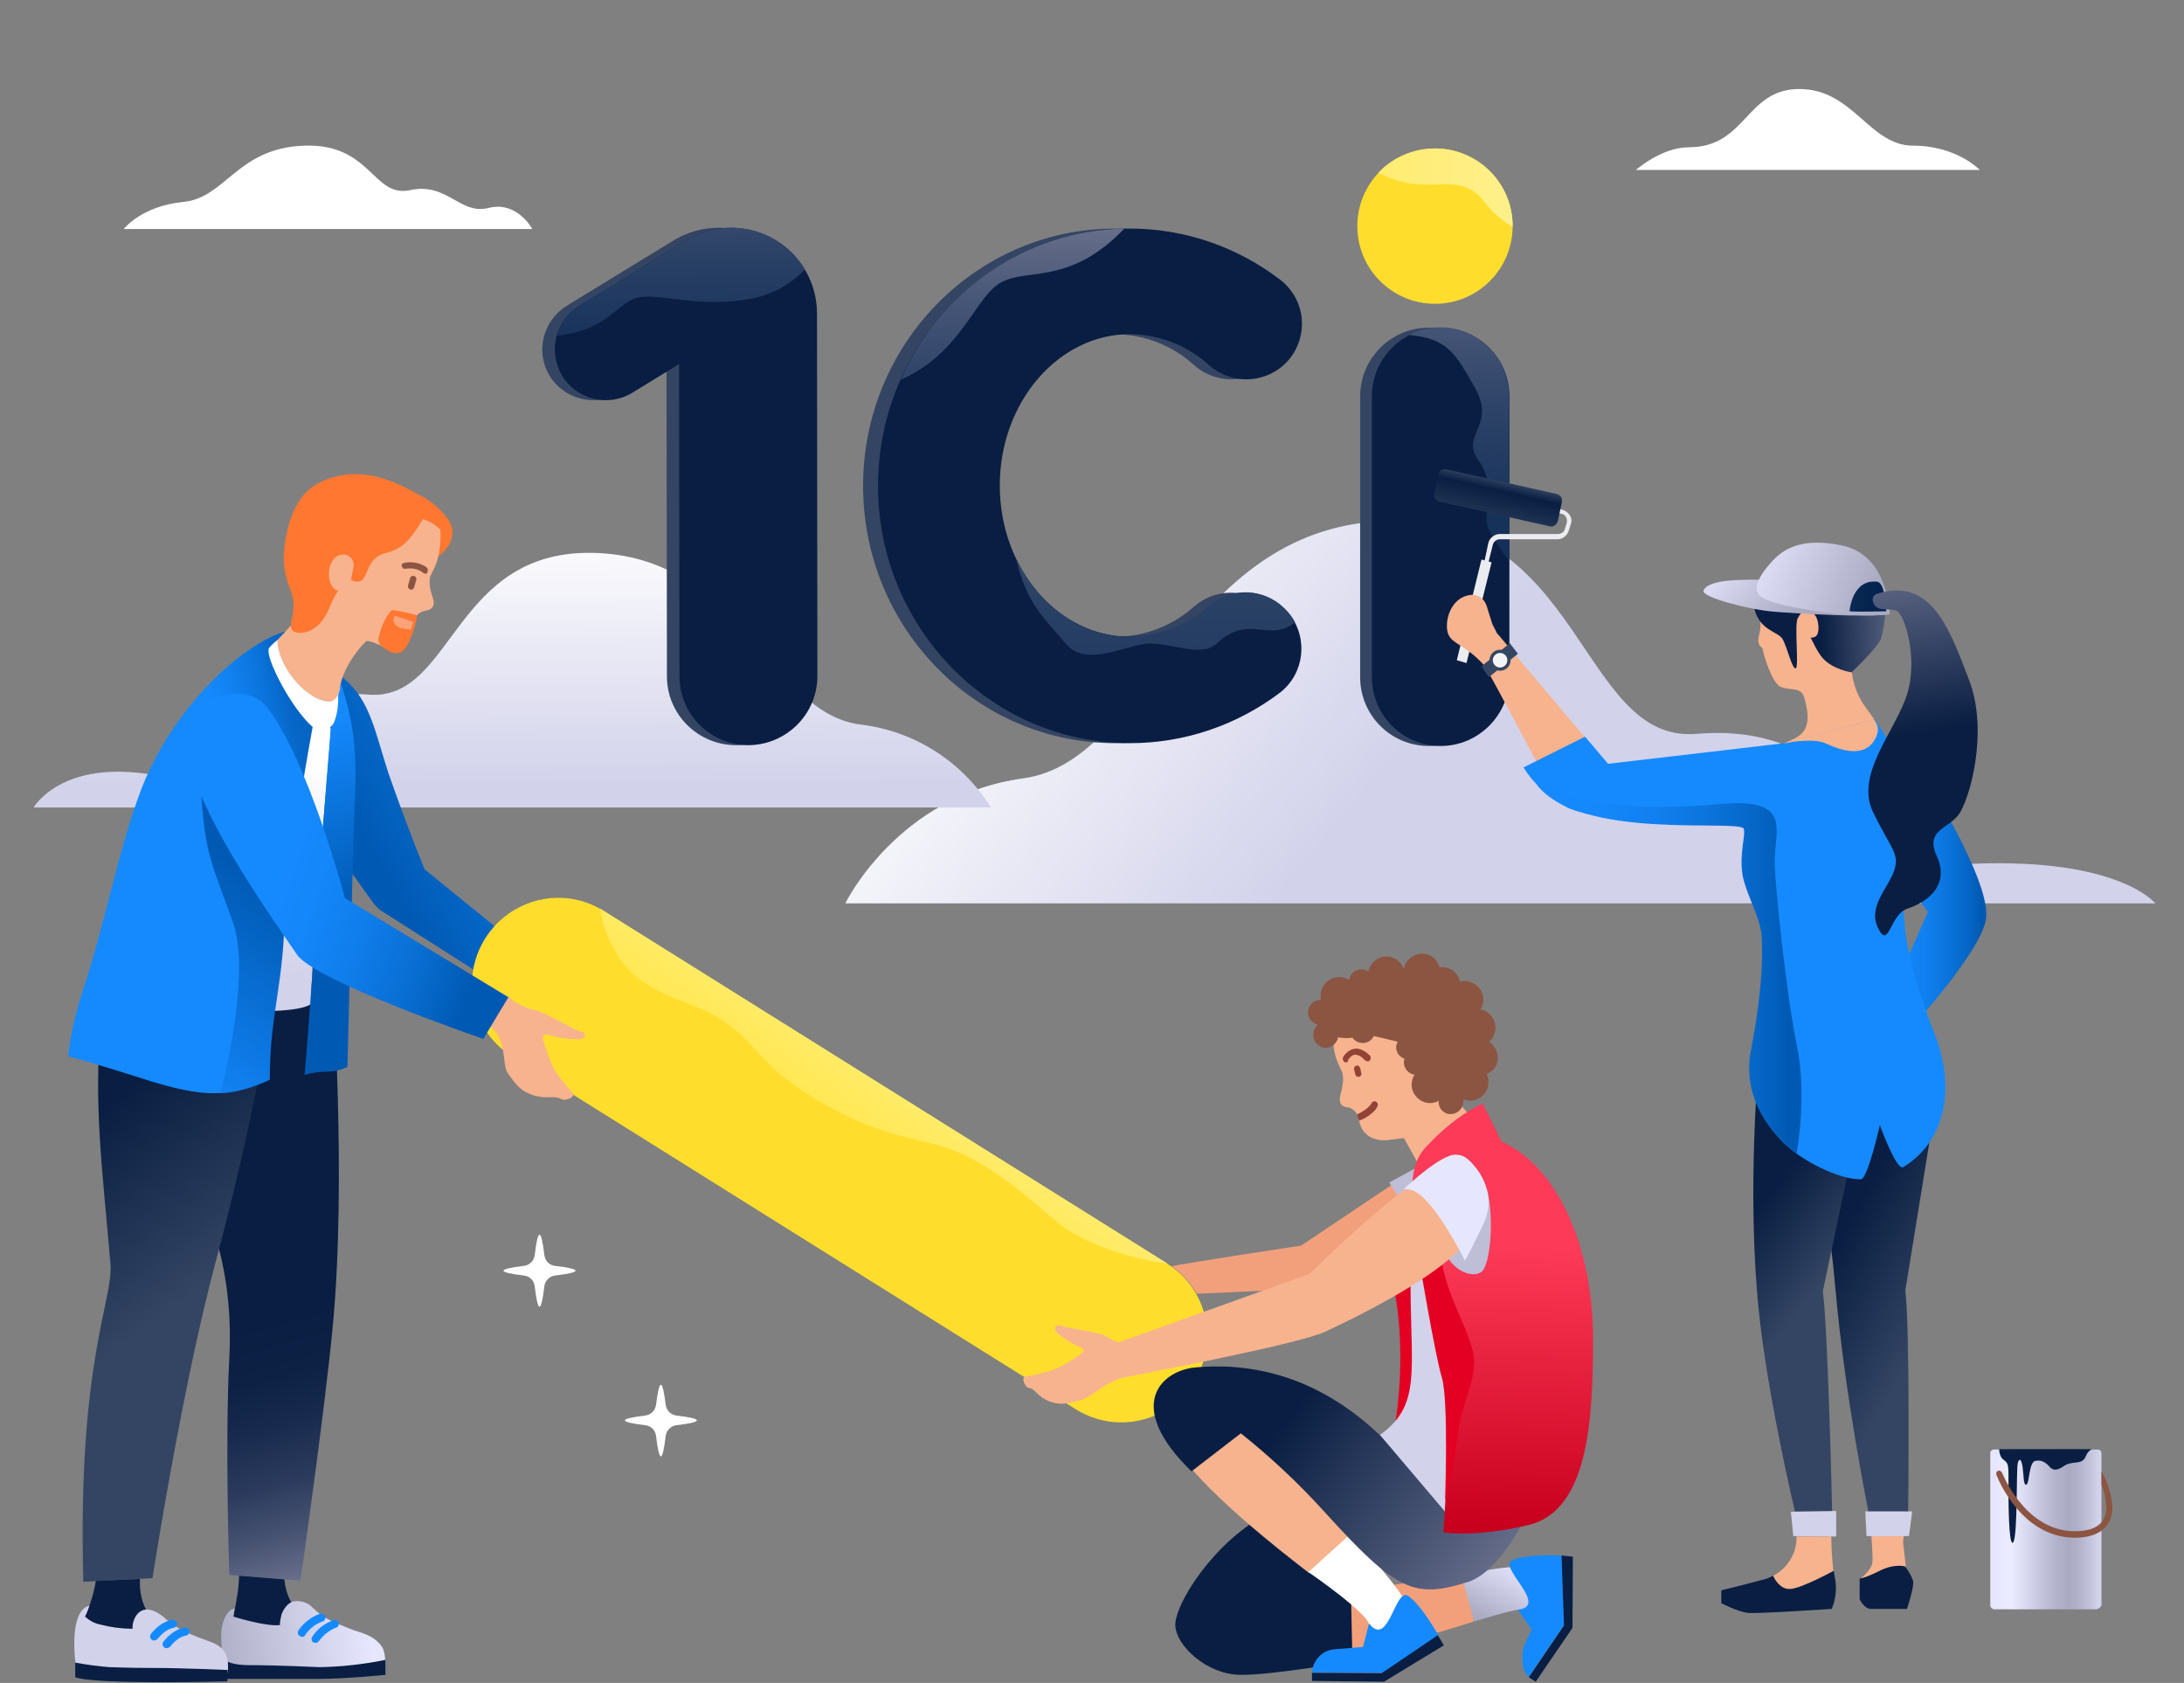 <svg version="1.1" id="Layer_1" xmlns="http://www.w3.org/2000/svg" x="0" y="0" viewBox="0 0 540 416" xml:space="preserve"><rect x="0" y="0" width="540" height="416" fill="#808080" stroke="none"/><style>.st3{fill:#344563}.st4{fill:#091e42}.st6{fill:#ffdd2d}.st11{fill:#fff}.st12{fill:#f7b38e}.st16{fill:#d2d2eb}.st17{fill:#158aff}.st20{fill:#ebecf0}.st28{fill:#8b5542}.st33{fill:#ff7730}.st41{fill:#e40022}.st44{fill:#bebed7}</style><path fill="none" d="M0 0h540v416H0z" id="Режим_изоляции"/><g id="Слой_1"><linearGradient id="SVGID_1_" gradientUnits="userSpaceOnUse" x1="252.517" y1="551.433" x2="389.937" y2="664.643" gradientTransform="translate(0 -425.78)"><stop offset="0" stop-color="#fff"/><stop offset=".62" stop-color="#d2d2eb"/></linearGradient><path d="M209 223.3h323.9s-8.8-11.2-44.9-9.8c-25.1 4.9-26.2-35.7-68.6-32.1-29 2.4-28.1-54.9-77.5-52.6-49.3 2.3-57.9 59.4-88.9 63.6s-44 30.9-44 30.9z" fill="url(#SVGID_1_)"/><linearGradient id="SVGID_2_" gradientUnits="userSpaceOnUse" x1="1724.777" y1="555.603" x2="1724.557" y2="658.743" gradientTransform="matrix(-.7 0 0 1 1333.87 -425.78)"><stop offset="0" stop-color="#fff"/><stop offset=".62" stop-color="#d2d2eb"/></linearGradient><path d="M245 199.6H8.3s6.9-12.1 29.9-8c18.4 3.3 22-22.3 53-19.9 21.2 1.6 20.6-36.6 56.6-35s42.4 39.6 65 42.4c13.3 1.6 25.1 9.1 32.2 20.5z" fill="url(#SVGID_2_)"/><path class="st3" d="M275.7 157.4c-17.8 0-32.2-16.8-32.2-37.4s14.5-37.4 32.2-37.4c7.3.1 14.3 2.8 19.7 7.8 5 4.3 12.3 4.5 17.5.5 6-4.7 7.1-13.3 2.4-19.3-.7-.9-1.5-1.7-2.4-2.4-10.7-8.2-23.7-12.7-37.2-12.7-34.3 0-62.3 28.5-62.3 63.6s27.9 63.6 62.3 63.6c13.4 0 26.4-4.4 37.1-12.5 6-4.7 7-13.3 2.4-19.3-.8-1-1.7-1.8-2.6-2.6-5.1-3.9-12.3-3.7-17.2.5-5.5 4.9-12.4 7.6-19.7 7.6zM135.9 92.9c3.6 5.9 11.4 7.8 17.3 4.2l11.6-7.1.1 77.2c0 9.4 7.7 17 17.1 17 9.4 0 17.1-7.7 17.1-17.1l-.2-89.6c0-11.7-9.5-21.2-21.3-21.2-3.9 0-7.7 1.1-11 3.1l-26.5 16.2c-5.9 3.7-7.8 11.4-4.2 17.3zm217.4 91.5c-9.4 0-17-7.6-17-17V98c0-9.4 7.6-17 17-17s17 7.6 17 17v69.4c0 9.3-7.6 17-17 17z"/><path class="st4" d="M356.2 184.4c-9.4 0-17-7.6-17-17V98c0-9.4 7.6-17 17-17s17 7.6 17 17v69.4c0 9.3-7.6 17-17 17z"/><linearGradient id="SVGID_3_" gradientUnits="userSpaceOnUse" x1="364.15" y1="461.79" x2="354.78" y2="675.15" gradientTransform="translate(0 -425.78)"><stop offset="0" stop-color="#9b95a9"/><stop offset=".04" stop-color="#88879e"/><stop offset=".12" stop-color="#646c88"/><stop offset=".21" stop-color="#455576"/><stop offset=".31" stop-color="#2c4267"/><stop offset=".42" stop-color="#18335b"/><stop offset=".55" stop-color="#0a2953"/><stop offset=".71" stop-color="#02234e"/><stop offset="1" stop-color="#00214d"/></linearGradient><path d="M356.2 80.9c-2.7 0-5.4.6-7.8 1.9 9.4.9 11.3 4.3 16.2 12.9 5.5 9.5-3.6 11.8.9 18s1.4 12.7 2.2 15.9c.8 3.2 5.4 9 5.4 9V98c0-9.4-7.5-17-16.9-17.1.1 0 .1 0 0 0z" fill="url(#SVGID_3_)"/><path class="st4" d="M139 92.9c3.6 5.9 11.4 7.8 17.3 4.2l11.6-7.1.1 77.2c0 9.4 7.7 17 17.1 17 9.4-.1 17-7.7 17-17.1l-.1-89.6c0-11.7-9.5-21.2-21.3-21.2-3.9 0-7.7 1.1-11 3.1l-26.5 16.2c-5.9 3.6-7.8 11.3-4.2 17.3z"/><path class="st6" d="M354.8 75.1c-10.6 0-19.2-8.6-19.2-19.2s8.6-19.2 19.2-19.2S374 45.2 374 55.8v.1c0 10.6-8.6 19.2-19.2 19.2z"/><linearGradient id="SVGID_4_" gradientUnits="userSpaceOnUse" x1="193.13" y1="472.115" x2="525.14" y2="472.115" gradientTransform="translate(0 -425.78)"><stop offset="0" stop-color="#fd0"/><stop offset="1" stop-color="#fff"/></linearGradient><path d="M354.8 36.7c-5.3 0-10.4 2.2-14 6 13 6.7 19.5-1.4 26.2 7.2 1.9 2.5 4.3 4.6 7 6.2v-.2c0-10.6-8.6-19.2-19.2-19.2z" fill="url(#SVGID_4_)"/><path class="st4" d="M279.4 157.4c-17.8 0-32.2-16.8-32.2-37.4s14.5-37.4 32.2-37.4c7.3.1 14.3 2.8 19.7 7.8 5 4.3 12.3 4.5 17.5.5 6-4.7 7.1-13.3 2.4-19.3-.7-.9-1.5-1.7-2.4-2.4-10.7-8.2-23.7-12.7-37.2-12.7-34.4 0-62.3 28.5-62.3 63.6s27.9 63.6 62.3 63.6c13.4 0 26.4-4.4 37.1-12.5 6-4.7 7-13.3 2.4-19.3-.8-1-1.7-1.8-2.6-2.6-5.1-3.9-12.3-3.7-17.2.5-5.5 4.9-12.5 7.6-19.7 7.6z"/><linearGradient id="SVGID_5_" gradientUnits="userSpaceOnUse" x1="167.553" y1="428.59" x2="169.683" y2="619.81" gradientTransform="translate(0 -425.78)"><stop offset="0" stop-color="#9b95a9"/><stop offset=".04" stop-color="#88879e"/><stop offset=".12" stop-color="#646c88"/><stop offset=".21" stop-color="#455576"/><stop offset=".31" stop-color="#2c4267"/><stop offset=".42" stop-color="#18335b"/><stop offset=".55" stop-color="#0a2953"/><stop offset=".71" stop-color="#02234e"/><stop offset="1" stop-color="#00214d"/></linearGradient><path d="M169.7 59.4l-26.5 16.2c-2.7 1.7-4.7 4.3-5.6 7.4 11.9-1.3 14.2-6.9 18.8-9 5.2-2.3 14.8 2.3 28.3 0 5.5-.8 10.5-3.4 14.3-7.4-6-10.1-19.2-13.3-29.3-7.2z" fill="url(#SVGID_5_)"/><linearGradient id="SVGID_6_" gradientUnits="userSpaceOnUse" x1="252.277" y1="456.88" x2="242.907" y2="670.24" gradientTransform="translate(0 -425.78)"><stop offset="0" stop-color="#9b95a9"/><stop offset=".04" stop-color="#88879e"/><stop offset=".12" stop-color="#646c88"/><stop offset=".21" stop-color="#455576"/><stop offset=".31" stop-color="#2c4267"/><stop offset=".42" stop-color="#18335b"/><stop offset=".55" stop-color="#0a2953"/><stop offset=".71" stop-color="#02234e"/><stop offset="1" stop-color="#00214d"/></linearGradient><path d="M247.7 69.7c6.6-3.4 17 .7 30.3-13.2-24.7.5-45.8 15.7-55.3 37.4 15.4-6.9 18.4-20.8 25-24.2z" fill="url(#SVGID_6_)"/><linearGradient id="SVGID_7_" gradientUnits="userSpaceOnUse" x1="286.852" y1="428.41" x2="283.022" y2="885.17" gradientTransform="translate(0 -425.78)"><stop offset="0" stop-color="#9b95a9"/><stop offset=".04" stop-color="#88879e"/><stop offset=".12" stop-color="#646c88"/><stop offset=".21" stop-color="#455576"/><stop offset=".31" stop-color="#2c4267"/><stop offset=".42" stop-color="#18335b"/><stop offset=".55" stop-color="#0a2953"/><stop offset=".71" stop-color="#02234e"/><stop offset="1" stop-color="#00214d"/></linearGradient><path d="M316.2 149.2c-5.1-3.9-12.3-3.7-17.2.5-5.3 4.9-12.3 7.6-19.6 7.7-12.1 0-22.7-7.8-28.2-19.4 2.8 11.9 7.4 15.1 12.3 21.1s14.7.4 20.2 0 13.3 3.6 17.1 0c8.1-7.6 12.9 0 19.4-5.3-1-1.8-2.4-3.4-4-4.6z" fill="url(#SVGID_7_)"/><path class="st11" d="M30.6 56.6h101s-3.7-7-10.8-5.2-10.2-6.4-19.4-4.4-9.6-11.6-26.2-11-19.4 12.9-29.8 13.9-14.8 6.7-14.8 6.7zM444.9 22c13.3 0 17.3 14 28.1 14s16.5 6 16.5 6h-85s6.3-5.6 13.1-5.6c14.2 0 14-14.4 27.3-14.4z"/><path class="st12" d="M471.8 373.6c-.8 5.2-1.4 6.8-1.2 8.2s.6 5.4.6 5.4l-10 3.5-1.1-.6c1.1-.8 2.1-1.9 2.7-3.2.4-.8.1-4.1-.1-7.3s-.5-6.1-.5-6.1l9.6.1z"/><linearGradient id="SVGID_8_" gradientUnits="userSpaceOnUse" x1="452.619" y1="105.388" x2="500.349" y2="79.148" gradientTransform="matrix(1 0 0 -1 0 415.89)"><stop offset="0" stop-color="#091e42"/><stop offset=".54" stop-color="#344563"/></linearGradient><path d="M445.8 269.1c3.9 16.5 6.6 33.3 8.1 50.3 2.3 25.9 8.1 54.4 8.1 54.4h9.8s.5-45.2-.7-54.8l8.4-51.8-33.7 1.9z" fill="url(#SVGID_8_)"/><linearGradient id="SVGID_9_" gradientUnits="userSpaceOnUse" x1="463.63" y1="195.12" x2="491.238" y2="195.12" gradientTransform="matrix(1 0 0 -1 0 415.89)"><stop offset="0" stop-color="#158aff"/><stop offset=".23" stop-color="#1488fb"/><stop offset=".44" stop-color="#1180f0"/><stop offset=".65" stop-color="#0b74dc"/><stop offset=".86" stop-color="#0463c2"/><stop offset=".95" stop-color="#005ab4"/></linearGradient><path d="M463.6 207.6c7.5 10.7 13.1 17.8 13.1 17.8l-7.4 16.6 6.8 8s14.5-16.4 15-23.3c.8-9.6-15.4-35-15.4-35l-11.4 2.4-.7 13.5z" fill="url(#SVGID_9_)"/><linearGradient id="SVGID_10_" gradientUnits="userSpaceOnUse" x1="431.099" y1="112.666" x2="465.639" y2="85.246" gradientTransform="matrix(1 0 0 -1 0 415.89)"><stop offset="0" stop-color="#091e42"/><stop offset=".54" stop-color="#344563"/></linearGradient><path d="M434.6 265.6s-2.3 27.1-.2 53.2c1.6 22.2 9.4 54.8 9.4 54.8h9.2s-1-44.7-2.3-54.4l11-52.1-27.1-1.5z" fill="url(#SVGID_10_)"/><path class="st12" d="M442.5 392.8c2.8-.1 10.8-4.5 10.8-4.5-.3-2.8-.5-5.7-.5-8.5h-8.6c.1 4.1-2.2 7.9-5.9 9.8 0-.1 1.3 3.3 4.2 3.2z"/><path class="st4" d="M425.6 393.1v3.2s4.2 2.2 6.8 2.4 20.5-1 20.5-1c1-2.4 1.3-5.1.8-7.6-.1-.6-.2-1.1-.3-1.8 0 0-8 4.4-10.8 4.5s-4.2-3.3-4.2-3.3c-.9.5-1.9.9-3 1.1-4 1.1-9.8 2.5-9.8 2.5z"/><path class="st16" d="M442.8 373.7l.6 6 10.6.1v-6.3z"/><path class="st12" d="M364.9 160.6c14.8 26.2 18.2 36.1 22.3 37s40.6 2.1 40.6 2.1l5.2-13.3-35.5 2.5-27.2-32.2-5.4 3.9z"/><path class="st17" d="M478 254.6c-13.6-33.8-3.8-41-5.9-58.5-.9-7.5-8.6-18.3-8.6-18.3l-22.3 5.9-43.6 5.1-5.7-6.7-15.2 7.6c2.6 4.2 6.4 7.6 10.8 9.9 8.3 4 36.8 3.9 43.3 3.5 5.2 17.9 5.8 21.3 5.7 29-.1 6.4-4.6 41.4 4.4 50.3 4.4 4.4 13.7 9.2 19.2 9.1 1.7 0 4.7-13.4 4.7-13.4s4.1 11.4 5.8 10.4c8.7-5.3 14.1-17.2 7.4-33.9z"/><linearGradient id="SVGID_11_" gradientUnits="userSpaceOnUse" x1="380.05" y1="176.315" x2="445.487" y2="176.315" gradientTransform="matrix(1 0 0 -1 0 415.89)"><stop offset="0" stop-color="#158aff"/><stop offset=".23" stop-color="#1488fb"/><stop offset=".44" stop-color="#1180f0"/><stop offset=".65" stop-color="#0b74dc"/><stop offset=".86" stop-color="#0463c2"/><stop offset=".95" stop-color="#005ab4"/></linearGradient><path d="M380 194s14.1 7.7 44.5 4.8c19.1-1.9 14.2 6.3 14.3 14.4 0 5.1 2.9 33 5.5 45.3 2.6 12.6-.1 26.7-.1 26.7s-14.6-9.8-11.2-26c1.2-6.2 3.1-17.6 2.6-27.4-.2-4.8-3.6-10.1-4.7-15.2-1-5.5.9-10.6.2-11.8-1.4-2.3-40.4 3-51.1-10.8z" fill="url(#SVGID_11_)"/><path class="st4" d="M471 387.2s-2.5-.8-6.3 1.1-4.9 1.9-4.9 1.9v5.1s1.1 2.4 2.8 2.4h8.9s1.9-5.6 1.5-7c-.5-1.3-1.1-2.4-2-3.5z"/><path class="st16" d="M461.2 373.6l.3 6.1H472l.8-6.1z"/><path class="st12" d="M441.1 183.8l2.4-.5 19.9-5.5s-1.7-2.4-2-2.8c-1.9-2.5-3.1-5.5-3.5-8.6-.3-3.2 8.9-8.3 7.1-16.8s-8.6-14.3-17.8-12.4-13.4 8.4-12.3 13.6-.5 6.5-.1 8 .9.8 1.1 2 2.2 8 4.4 9 4.9-.2 5.8 2.6c2.8 9.4-2.1 9.8-5 11.4z"/><path class="st12" d="M451.5 183.8c9.4 4.4 11.8 0 12.6-2.2.5-1.3.1-2.7-.8-3.8l-20.5 5.6c0 .1 5.9-1 8.7.4z"/><linearGradient id="SVGID_12_" gradientUnits="userSpaceOnUse" x1="426.65" y1="577.514" x2="504.69" y2="573.974" gradientTransform="translate(0 -425.78)"><stop offset=".3" stop-color="#091e42"/><stop offset=".7" stop-color="#9696af"/></linearGradient><path d="M433.5 147.7c0 8 6 8.2 7.2 10.2s2.4 7.6 3.3 7.3-.5-11.6.6-12.4 3.5 6.9 6 9.8 7.2 3.6 7.2 3.6 6.6-6.2 7.3-8.4 2.3-10.2-.6-14.8-5.9-10.7-18-7.6c-6.7 1.7-13 10.3-13 12.3z" fill="url(#SVGID_12_)"/><path class="st12" d="M444.4 153.1c1.3-3.2 3.5-2.1 4.4-1s1.3 4.6 0 5.3c-.6.3-1.2.3-1.8 0l-2.6-4.3z"/><path class="st20" d="M366.3 138.3l-6.1 24.9 2.4.7 6.2-24.9z"/><path class="st12" d="M367 164.5c-5.1-5.7-8.8-5.2-9.2-8.9s1.7-7.9 5.5-8.5 4.5 3.4 4.5 3.4l1.2 3.8 2.6 5.1-4.6 5.1z"/><path class="st3" d="M373.3 159l-7 5.7 1.8 2.7 7.2-5.8z"/><circle class="st3" cx="370.9" cy="163.2" r="2.6"/><circle cx="370.9" cy="163.2" r="1.8" fill="#f3f4f6"/><path class="st20" d="M368 139.1l-1-.2 1-4.7c.3-1.2 1.4-2.1 2.7-2.2h14.5c.8 0 1.5-.5 1.7-1.2l.5-1.6c.1-.5 0-1-.2-1.4-.2-.4-.6-.7-1.1-.8l-22.4-5.1.2-1 22.4 5.1c.7.2 1.4.7 1.8 1.3.4.6.6 1.4.3 2.2l-.5 1.6c-.3 1.2-1.4 2.1-2.7 2.2h-14.4c-.8 0-1.5.6-1.7 1.4l-1.1 4.4z"/><linearGradient id="SVGID_13_" gradientUnits="userSpaceOnUse" x1="544.142" y1="572.787" x2="544.112" y2="588.067" gradientTransform="rotate(12.7 2520.825 -439.537)"><stop offset="0" stop-color="#7a869a"/><stop offset=".49" stop-color="#091e42"/><stop offset="1" stop-color="#253858"/></linearGradient><path d="M383.2 130.1l-27.3-6.1c-.9-.2-1.4-1-1.3-1.9v-.1l1-4.7c.2-.9 1-1.4 1.9-1.3h.1l27.3 6.1c.9.2 1.4 1 1.3 1.8v.1l-1 4.7c-.3 1.1-1.2 1.6-2 1.4z" fill="url(#SVGID_13_)"/><linearGradient id="SVGID_14_" gradientUnits="userSpaceOnUse" x1="445.178" y1="575.632" x2="425.978" y2="559.882" gradientTransform="translate(0 -425.78)"><stop offset="0" stop-color="#aaaac3"/><stop offset=".34" stop-color="#bebed7"/><stop offset="1" stop-color="#e6e6ff"/></linearGradient><path d="M467.3 151.8c-5.5.9-22.5-.1-28.7-.6s-18-3.6-17.4-5.2 3.8-2.7 11.4-2.7c8.8-.1 4.4.8 4.4.8s-3.2.5-2.5 2.4 32.8 5.3 32.8 5.3z" fill="url(#SVGID_14_)"/><linearGradient id="SVGID_15_" gradientUnits="userSpaceOnUse" x1="462.865" y1="267.626" x2="432.315" y2="280.016" gradientTransform="matrix(1 0 0 -1 0 415.89)"><stop offset="0" stop-color="#aaaac3"/><stop offset="1" stop-color="#e6e6ff"/></linearGradient><path d="M467.3 151.8c-.5-4-1.7-15.1-12.4-17.1-8.3-1.5-13.1.1-16.7 4s-4.1 6.1-3.8 7.6c.2 1 2.2 3 15 4.8s17.9.7 17.9.7z" fill="url(#SVGID_15_)"/><linearGradient id="SVGID_16_" gradientUnits="userSpaceOnUse" x1="552.526" y1="598.609" x2="604.856" y2="596.229" gradientTransform="rotate(9.2 3324.696 -402.416)"><stop offset="0" stop-color="#9b95a9"/><stop offset=".04" stop-color="#88879e"/><stop offset=".12" stop-color="#646c88"/><stop offset=".21" stop-color="#455576"/><stop offset=".31" stop-color="#2c4267"/><stop offset=".42" stop-color="#18335b"/><stop offset=".55" stop-color="#0a2953"/><stop offset=".71" stop-color="#02234e"/><stop offset="1" stop-color="#00214d"/></linearGradient><path d="M457.3 151.1c1.7.2 9.1 0 9.1 0s-.2-6.9-2.2-7.3c-6.3-.8-6.9 7.3-6.9 7.3z" fill="url(#SVGID_16_)"/><linearGradient id="SVGID_17_" gradientUnits="userSpaceOnUse" x1="485.653" y1="682.829" x2="461.623" y2="543.119" gradientTransform="translate(0 -425.78)"><stop offset=".54" stop-color="#091e42"/><stop offset="1" stop-color="#9696af"/></linearGradient><path d="M464.3 146.7c-1.9.6-1.4 2.6-.3 3.4s2.8.3 4.8.8 5.6 11.7 2.7 20.8-12.9 19.7-8.4 29 6.7 10.3 5.2 14.6-6.6 8.9-3.9 14.2 2.8-3.4 7.2-4.9c6.1-2 10.2-6.5 7.3-12.9s2.4-6.7 5.2-10.1 7.7-20.6 2.8-33.4-9.3-25.5-22.6-21.5z" fill="url(#SVGID_17_)"/><linearGradient id="SVGID_18_" gradientUnits="userSpaceOnUse" x1="492.89" y1="803.756" x2="518.81" y2="803.756" gradientTransform="translate(0 -425.78)"><stop offset=".02" stop-color="#e6e6ff"/><stop offset=".17" stop-color="#ececff"/><stop offset=".36" stop-color="#d2d2eb"/><stop offset=".44" stop-color="#c6c6df"/><stop offset=".61" stop-color="#b1b1ca"/><stop offset=".72" stop-color="#aaaac3"/><stop offset=".81" stop-color="#b1b1ca"/><stop offset=".94" stop-color="#c6c6df"/><stop offset="1" stop-color="#d2d2eb"/></linearGradient><path d="M518.3 397.8h-25.1c-.6 0-1.1-.4-1.1-1v-37.6c0-.5.4-.9.9-.9h25.7c.5 0 .9.4.9.9v37.5c-.1.6-.7 1-1.3 1.1z" fill="url(#SVGID_18_)"/><path class="st4" d="M495 360.5c1.8 1.5 1.6.9 1.6 8s.3 14 1.2 12.7c1.1-1.8.7-17.8 1.1-19.5.3-1.3.9-1.2 1.2 1s.2 4.2.8 4.3c1 .1.6-5.6 2.4-5.9 1.1-.2 2.2 0 3.5 1.5s3 .1 3.8-.4c2.1-1.2 4.2 0 5.1-2.2.3-.8.8-1.4 1.5-1.8h-22.9c0 .8.2 1.6.7 2.3z"/><path class="st28" d="M520.1 364.6c-.2-.4-.4-.7-.5-1v3.3c.7 1.8 1.1 3.7 1.2 5.5 0 1.5 0 6.1-7.8 6.1-5.1 0-9.8-2.5-13.6-7.2-1.8-2.2-3.3-4.7-4.4-7.3-.1-.2-.2-.3-.4-.4-.1 0-.2-.1-.3-.1-.4 0-.8.4-.7.8v.2c1.1 2.8 2.7 5.4 4.6 7.8 4.1 5.1 9.2 7.8 14.8 7.8 6 0 9.3-2.7 9.3-7.6-.2-2.8-1-5.5-2.2-7.9z"/><linearGradient id="SVGID_19_" gradientUnits="userSpaceOnUse" x1="3569.158" y1="140.364" x2="3531.148" y2="8.024" gradientTransform="rotate(180 1813.53 207.945)"><stop offset=".37" stop-color="#091e42"/><stop offset=".47" stop-color="#0d2145"/><stop offset=".56" stop-color="#182b4e"/><stop offset=".66" stop-color="#2c3b5d"/><stop offset=".75" stop-color="#475372"/><stop offset=".84" stop-color="#6a708d"/><stop offset=".92" stop-color="#9494ad"/><stop offset=".93" stop-color="#9696af"/></linearGradient><path d="M82.2 242.4s3.5 49 .1 85.2c-2 21.2-8 63.1-8 63.1l-17.6-1.4s-1.1-32.4 0-53.8c.5-9-.3-17.9-2.5-26.6l-8.6-62.1 36.6-4.4z" fill="url(#SVGID_19_)"/><linearGradient id="SVGID_20_" gradientUnits="userSpaceOnUse" x1="3612.204" y1="134.697" x2="3557.474" y2="58.647" gradientTransform="rotate(180 1813.53 207.945)"><stop offset="0" stop-color="#091e42"/><stop offset=".54" stop-color="#344563"/></linearGradient><path d="M66.7 251.4s-4.1 26-13.4 60.6c-8.4 31.4-15.6 78.1-15.6 78.1l-17.1.9c-1.5-54.8 7.5-69.5 6.7-78.7-2.1-24.6-4.2-39-2.3-61.3s41.7.4 41.7.4z" fill="url(#SVGID_20_)"/><path class="st4" d="M36 409.6c-4.5-.3-15-10-15-10 1.3-2.8 2.2-5.8 2.7-8.8l10.9-.5c-.2 5.8 1.8 9 5.6 13l-4.2 6.3zm38.3-3.6c-6.8 0-18-.7-18-.7s2.8-10.1 2.8-15.8l11.2.9c.9 8.5 6.3 9.7 11 12.4 0-.1-2.7 3.2-7 3.2z"/><linearGradient id="SVGID_21_" gradientUnits="userSpaceOnUse" x1="146.366" y1="237.671" x2="91.436" y2="206.911" gradientTransform="matrix(1 0 0 -1 0 415.89)"><stop offset="0" stop-color="#158aff"/><stop offset="1" stop-color="#005ab4"/></linearGradient><path d="M105 214.9s-3.3-7.8-8.4-22.2c-3.3-9.3-4.5-18.1-10.1-23.6-14-13.9-18.1-2.4-20 6.4-2.2 10 25.3 47 25.3 47 .6.9 1.3 1.7 2.1 2.4l32.5 20.7 6.9-7.7-28.3-23z" fill="url(#SVGID_21_)"/><path class="st6" d="M149.3 225.2l139.2 87.1c10 6.2 13 19.3 6.7 29.3-6.2 10-19.3 13-29.3 6.7l-139.2-87.1c-10-6.2-13-19.3-6.7-29.3 6.3-9.9 19.4-13 29.3-6.7z"/><linearGradient id="SVGID_22_" gradientUnits="userSpaceOnUse" x1="322.503" y1="1233.85" x2="371.393" y2="1079.6" gradientTransform="rotate(16.3 3435.35 284.09)"><stop offset="0" stop-color="#fd0"/><stop offset="1" stop-color="#fff"/></linearGradient><path d="M288.6 312.3l-140.2-87.7c.9 6.2 3.8 12 8.3 16.4 7.6 6.1 13.1 6 20.7 10.5 10.8 6.4 9 11.8 27.2 21.9s25.3 6.8 37.6 14.1 17.2 14.1 23.9 17.8c10 5.5 22.8 7.2 22.5 7z" fill="url(#SVGID_22_)"/><path class="st33" d="M110.9 128.5c3.4 5.4-3.1 9.5-3.1 9.5l-1.8-8.8 4.9-.7z"/><linearGradient id="SVGID_23_" gradientUnits="userSpaceOnUse" x1="50.87" y1="7.607" x2="91.08" y2="13.087" gradientTransform="matrix(1 0 0 -1 0 415.89)"><stop offset="0" stop-color="#aaaac3"/><stop offset="1" stop-color="#e6e6ff"/></linearGradient><path d="M57.7 399.6s7.9 2.5 11.5 2.1c0-.9.2-1.8.4-2.6.4-1.2 1.6-3.1 3.2-3.3 1.7-.2 3.4.4 4.5 1.6 3.1 3 5.2 3.5 9.2 5.2 2.1.9 5.7 1.3 7.9 4.4.8 1.1.9 3.6.9 4.6-4.5.9-9.1 1.4-13.6 1.5l-26.4-1.8c-.4-2.3-.6-4.6-.6-6.9-.1-2.8 1.1-6.4 3.3-6.8l-.3 2z" fill="url(#SVGID_23_)"/><path class="st4" d="M61.2 411.6c8.1 0 17.1.5 17.8.5 5.5-.1 10.9-.7 16.3-1.8v3.7s-9.8 1-16.6 1h-23v-4.5c.1 0 1.8 1.1 5.5 1.1z"/><path class="st16" d="M21 399.6c1 .9 2.2 1.6 3.5 1.9 2.7.7 5.5 1.1 8.3 1.1-.3-2 1.8-7.8 7.9-2.7 2.8 2.8 7.3 4.5 11.5 6 4.1 1.5 4.4 4.3 4.1 7.6 0 0-11.7 2.2-18.8 1.1l-18.8-3.3c0 .1-1.9-13.1 3.4-14.4-.3.9-.6 1.8-1.1 2.7z"/><path class="st4" d="M18.7 411c2.8.5 5.6.9 8.4 1.1 1.3 0 4 .2 11 .2s18.2.5 18.2.5l-.1 2.8s-32.2.9-37.6-1V411z"/><linearGradient id="SVGID_24_" gradientUnits="userSpaceOnUse" x1="30.643" y1="195.505" x2="112.673" y2="213.715" gradientTransform="matrix(1 0 0 -1 0 415.89)"><stop offset=".36" stop-color="#158aff"/><stop offset=".42" stop-color="#1284f5"/><stop offset=".53" stop-color="#0b74dc"/><stop offset=".59" stop-color="#0667c8"/><stop offset=".68" stop-color="#0360bd"/><stop offset=".8" stop-color="#005ab4"/></linearGradient><path d="M20.4 245.1c-3.2 9.8-3.5 16-3.5 16s7.4 2 18.3 5.5c22.7 7.4 23.3 1.4 30 .3 0 0 8.8-67.1 14.1-84.6 4.2-14.3-.3-19.5-.3-19.5s.1-15-18.9-1.1c-10 7.4-19.8 19.6-25.1 33.2-5.7 14.9-8.9 33-14.6 50.2z" fill="url(#SVGID_24_)"/><path class="st12" d="M90.7 158.4c2.2.3 4 1.8 6.2 1.8 3.2-.1 3.7-2.5 4.3-3.6 1.3-1.8.5-3.4 2.3-4.9 1.4-1.1 2.6-.5 3.3-1.5 1.4-1.5-1-3.6-.5-7.3.1-.8 1-1.9 1.8-4.3 1.7-6 .3-11.6 0-11.9l-24.8.4-6.3 18.5c-1.8 5.1-4.4 8.9-10 14.1-3.6 3.3 17.1 21 17.1 10.4.2-3.6 3.8-9.3 6.6-11.7zm29.4 94.5c5.9 3.8 3.6 9.8 5.6 12.6s3.2 4.3 6.1 5.2c3.3 1.1 5.2 0 6.8.9 1.3.8 3.7-.6 3.1-1.3s-4.6-5.2-5.2-7.1c-.9-2.1-1.7-4.2-2.3-6.4-.1-1.1.9-1.3 1.8-.9 2.4.7 4.8 1 7.3 1 1.9-.3 1.5-1.9.4-1.9s-8.8-4.7-11-5.2-5.5-1.7-7-3.5l-5.6 6.6z"/><path class="st28" d="M105.2 141.8c-.2 0-.5-.1-.7-.3-.9-.7-2-1-3.1-1-.6 0-1 .1-1.4.1s-.6-.4-.7-.8c0-.5.4-.6.8-.7.2 0 .5-.1.8-.1 1.6-.1 3.1.3 4.4 1.1.5.4.6.7.4 1.1.1.4-.2.6-.5.6zm-3.8 3.9c-.4-.1-.6-.6-.5-1l.5-1.8c.1-.4.6-.7 1-.5.4.1.7.6.5 1l-.5 1.8c-.1.4-.6.7-1 .5z"/><path class="st33" d="M103.1 152.1c-2-.6-4-1-6-1.3-.8 0-2.9 3.7-3.5 6.9-.2 1.4.6 2 1.8 2.8 3.8 2.6 5.2-.7 5.9-2.2.9-2 1.5-4 1.8-6.2z"/><path d="M97.6 152.2c-1.7 3.4 4 3.4 4 3.4l.6-1.9-4.6-1.5z" fill="#ffa277"/><linearGradient id="SVGID_25_" gradientUnits="userSpaceOnUse" x1="80.895" y1="152.949" x2="73.645" y2="226.059" gradientTransform="matrix(1 0 0 -1 0 415.89)"><stop offset=".31" stop-color="#d2d2eb"/><stop offset="1" stop-color="#fff"/></linearGradient><path d="M84.3 169.5s-.6 4.1-3.1 3.9c-5.9-.5-12.6-9-12.6-15.1-.8.5-1.5 1.2-2.1 1.9-1.1 2.1 5.5 14.9 10.8 19.5-5.2 28.3-10.7 70.2-10.7 70.2s7.8 0 10.3-1.7c0-.1.4-13.2.9-20.8 1.2-14.5 3.1-33.5 4-47.4l-.1.3v-.6c4.8-3.9 2.6-10.2 2.6-10.2z" fill="url(#SVGID_25_)"/><linearGradient id="SVGID_26_" gradientUnits="userSpaceOnUse" x1="8.269" y1="106.274" x2="65.589" y2="197.474" gradientTransform="matrix(1 0 0 -1 0 415.89)"><stop offset=".45" stop-color="#158aff"/><stop offset="1" stop-color="#005ab4"/></linearGradient><path d="M49.6 193.5c.9 17.8 2.7 19.6 8 34.5 4.7 13.2-3.1 42.2-3.1 42.2 5.5 0 12.2-3.3 12.2-3.3 0-17 3.7-23.7 3.7-43.2 0-2.3-20.8-30.2-20.8-30.2z" fill="url(#SVGID_26_)"/><linearGradient id="SVGID_27_" gradientUnits="userSpaceOnUse" x1="69.208" y1="235.409" x2="85.638" y2="178.299" gradientTransform="matrix(1 0 0 -1 0 415.89)"><stop offset="0" stop-color="#158aff"/><stop offset=".78" stop-color="#005ab4"/></linearGradient><path d="M75.3 265.7c5.1-1.5 6.6 0 10.6-2 0 0 1.4-56.2 1.9-67.3.4-7.8 0-15.9-2.5-24.2-.5-1.6-.9-3.2-.9-3.2-.2 1-.5 1.9-.8 2.9.2 3.2-.7 6.8-1.7 7.8-1.4 12.7-5.2 70.9-6.6 86z" fill="url(#SVGID_27_)"/><linearGradient id="SVGID_28_" gradientUnits="userSpaceOnUse" x1="46.744" y1="216.572" x2="122.544" y2="190.592" gradientTransform="matrix(1 0 0 -1 0 415.89)"><stop offset=".3" stop-color="#158aff"/><stop offset=".45" stop-color="#1487fa"/><stop offset=".62" stop-color="#107eec"/><stop offset=".81" stop-color="#096fd4"/><stop offset="1" stop-color="#005ab4"/></linearGradient><path d="M85.3 222s-9.2-34.6-19.5-47.4c-4-5-15.8-4.8-19.2 5.8-4.3 13.1 24.7 52.1 26.7 55.4 4.1 6.6 46.2 21 46.2 21l6.2-10.3L85.3 222z" fill="url(#SVGID_28_)"/><path class="st33" d="M110.9 128.5c-1.9-2.6-4.3-4.7-7.1-6.1-3.4-1.7-14-8.8-25.2-2.9-5.7 3-7.7 10.4-8.3 16-.4 3.5.1 7 1.5 10.3 1.7 4.2.1 7.1.1 9 0 2.3 4.5 2.2 7-.5 3.5-3.8 2.2-6.4 7.3-11.2 5.9 3 2.7-4.7 9.2-6.4 3.8-1 5.6-2.5 9.2-8.4.8.3 1.5.6 2.2 1 1.7 1.1 3.1 2.5 4.3 4.1l-.2-4.9z"/><path class="st12" d="M87.4 140.2c.3-1.5-.7-2.9-2.1-3.1h-.2c-1.7-.1-2.7.8-3.5 2.8-.8 3.2.3 5.7 2 6.1s2.5.6 2.5.6l1.3-6.4z"/><path class="st41" d="M343.4 313.1c5.5 19.4 1.3 40.3 1.3 40.3l10-12.7-5.7-28.8-5.6 1.2z"/><path class="st12" d="M370.3 284.3L355.4 266l-10.7 11 8.6 15.4z"/><path d="M289.7 313c2.9-.7 32-5.1 32-5.1l29.4-19.7 11.2 11.4-34 18.2c-.4.2-.9.4-1.4.6l-31 1.4c-1.5-2.6-3.6-5-6.2-6.8zm39 48.4c-36.1 25.9-36.4 34.7-30 46.9s65.7-7.5 65.7-7.5l-1-11.6-29 3.9-5.7-31.7z" fill="#f2a07c"/><linearGradient id="SVGID_29_" gradientUnits="userSpaceOnUse" x1="-68.783" y1="144.24" x2="-52.613" y2="144.24" gradientTransform="matrix(.45 -.89 .89 .45 270.908 274.96)"><stop offset="0" stop-color="#aaaac3"/><stop offset="1" stop-color="#e6e6ff"/></linearGradient><path d="M364.5 400.8s10.3-3.2 11.5-2.9c2.8.4 4.9 4 4.9 4s-3.5-14.8-8-14.5c-3.9.4-7.8 1.1-11.6 2l3.2 11.4z" fill="url(#SVGID_29_)"/><path class="st17" d="M375.3 397.9l3.4 4.9-1.5 3.2c-1.3 2.5-1 7.4.8 8.5 0 0 7.5-11 8.7-12.8s-.6-17.2-.6-17.2-8.6-.5-12.2 1.2 9.3 11.3 1.4 12.2z"/><path class="st4" d="M378 414.6l1.7 1.1 9.1-13.3.1-17.6-2.8-.3.6 17.3z"/><path class="st44" d="M351 288.2l-7.5 4.1 3.8 6s6.4-4 6.4-4.4-2.7-5.7-2.7-5.7z"/><path class="st12" d="M332 248.6c.8-1.2-1.3 4.4 5.3 4.9 4.8.4 13.9 1 13.9 1l3.8 16.8-7.1 9.9-4.6.6c-1.3.2-2.6 0-3.8-.4-1-.4-1.9-1.1-2.5-2-1.3-1.8-.6-3.5-2.2-4.9-1.3-1.2-2.3-.5-3.1-1.4-1.3-1.6.8-3.8.3-7.5-.1-.8-1-2-1.8-4.5-1.8-6.3 1.7-12.1 1.8-12.5z"/><path class="st4" d="M312.8 374.5c-13 7-22.4 22.2-22.2 27.3s7.9 12.1 16 12.2 27.8-3.4 27.8-3.4l-.4-17.8-21.2-18.3z"/><path class="st12" d="M329.6 373.2c9.2 8.4 15.2 22.5 15.2 22.5l-15.7-5.3-5.6-1.7c-43.5-33.5-39.1-41.8-31.8-49.1-.1.1 32 28.3 37.9 33.6z"/><path class="st11" d="M323.5 388.6s15.5 10.6 15.1 13.4-1.3 6.2-1.3 6.2 11.7-9.7 9.4-13.6-12.7-15.5-12.7-15.5l-10.5 9.5z"/><linearGradient id="SVGID_30_" gradientUnits="userSpaceOnUse" x1="257.07" y1="732.589" x2="476.401" y2="904.599" gradientTransform="translate(0 -425.78)"><stop offset=".27" stop-color="#091e42"/><stop offset=".62" stop-color="#9696af"/></linearGradient><path d="M347.1 361c-20-23.4-41.2-23.9-51.5-23-8.6.8-17.7 9.5-1 25.7l12.2-9.4c7.3 5.8 14.1 12.2 20.4 19.1 18.1 20 22.4 21.8 35.6 17.7 8.4-2.6 14.9-17.1 14.9-17.1s-10.6 10.4-30.6-13z" fill="url(#SVGID_30_)"/><path class="st17" d="M338.5 401.3l-1.5 5.8-7.2.6c-3 .3-5.2 2.8-5.4 5.7 0 0 15 .1 17.2.1s14.1-9.2 14.1-9.2-4.2-7.5-7.5-9.8-4.8 13.1-9.7 6.8z"/><path class="st4" d="M324.4 413.5v2l17.8.2 14.8-9-1.5-2.5-13.9 9.4z"/><path class="st16" d="M348.9 308.1c-1 28.6 3.9 38.3-7.7 46.6l17.4 20.5 13.8-19-17.7-50.2-5.8 2.1z"/><linearGradient id="SVGID_31_" gradientUnits="userSpaceOnUse" x1="371.945" y1="134.22" x2="370.465" y2="38.639" gradientTransform="matrix(1 0 0 -1 0 415.89)"><stop offset=".28" stop-color="#fd3a57"/><stop offset="1" stop-color="#c8001e"/></linearGradient><path d="M354.9 282.1c19.8-8.3 39.2 14.7 39 49.6-.1 19.6-1.2 41.8-16.1 45.3-13.2 3.1-20.9 1.8-20.9 1.8s1.8-26.8 1.4-33.3c-1.6-17.9-17.6-57.4-3.4-63.4z" fill="url(#SVGID_31_)"/><path class="st41" d="M356.3 310.4c.9 10 8.5 20.4 8.2 26.6s-3.2 10.1-4.2 18.3c-.6 5.3-1.6 10.5-3 15.6 0 0 .9-24.8-.8-30.4s-5.6-29-5.6-29l5.4-1.1z"/><path class="st44" d="M357.5 310c2.3 4.7 7.2 6 9 4.2 2-2.1 2.9-12.9 1.3-19.6-1.7-5.1-10.3 15.4-10.3 15.4z"/><path class="st12" d="M279.5 340.2c-6 .7-9 5-12.3 5.9s-5.1 1.3-7.7.3c-3-1.1-3.5-3.1-5-3.3-1.3-.2-1.9-2.7-1.1-2.8s6.7-1.3 8.2-2.2c2-1 4-2.2 5.8-3.5.9-.8.4-1.5-.6-1.7-2-.9-3.9-2.1-5.5-3.5-1.1-1.2 0-2.2 1.1-1.7s9.1 1.6 10.8 2.5 3.1 2.1 5.3 1.5l1 8.5z"/><path class="st12" d="M356.3 288.8c-8.5 2.2-32.5 26.1-32.5 26.1l-47.2 16.9 2.6 8.4s41.5-7.8 48.4-11 34.1-16.1 37.1-26-3.5-15.6-8.4-14.4z"/><path d="M358.4 285.7c1.6-.6 3.4-.2 4.6.9 3 2.7 7.4 8.9 3.5 16.6 0 0-3.2 6.6-4.3 8.4 0 0-7.9-15.9-13.1-17.4-.7-.2-1.4-.3-2.1-.3.1.2 6.6-6.4 11.4-8.2z" fill="#e6e6ff"/><path d="M352 284.2c7.6-8.6 14.6-11.4 14.6-11.4l4.7 9.5-19.3 1.9z" fill="#fd3a57"/><path d="M335.9 266.2c-.4 0-.7-.3-.8-.6l-.3-1.3c-.1-.4.2-.8.6-.9s.8.2.9.6l.3 1.3c.1.4-.2.8-.6.9h-.1zm-.4 9.3c1.1-.5 3.2-1.8 3.6-2.8.2-.4.7-.6 1.1-.4.4.2.6.7.4 1.1-.8 2-4 3.5-4.6 3.6-.1-.5-.3-1-.5-1.5zm-2.7-12.9c-.1 0-.3 0-.4-.1-.4-.3-.5-.8-.3-1.2.6-1.1 1.7-1.9 3-2.1 2-.1 3.5 1.7 3.6 1.7.3.3.3.8 0 1.2s-.8.3-1.2 0l-.2-.2c-.6-.7-1.3-1.1-2.2-1.2-.6 0-1.2.5-1.8 1.3.1.4-.2.6-.5.6z" fill="#934336"/><path class="st28" d="M370.2 262.6c.5-1.9-.3-3.9-2-5.1.7-.6 1.2-1.4 1.4-2.3.7-2.4-.8-4.9-3.2-5.6h-.4c.3-.4.5-.8.6-1.3.7-2.4-.8-4.9-3.2-5.6h-.1c-.8-.3-1.6-.3-2.3 0-.5-2.4-2.7-3.9-5.1-3.6-.4-1.6-1.6-2.8-3.1-3.2-2.4-.7-4.9.8-5.6 3.2v.1c0 .1 0 .3-.1.3-.5-1.4-1.7-2.5-3.1-2.9-2.4-.7-4.9.8-5.6 3.2v.4c-.3-.2-.6-.4-1-.5-1.6-.4-3.3.5-3.8 2.2v.4c-.4-.3-.8-.5-1.3-.6-2.4-.7-4.9.8-5.6 3.2v.1c-.2.7-.2 1.4-.1 2.1-1.7 0-3.1 1.4-3.2 3.1 0 1.4.9 2.6 2.2 3 0 .1.1.1.1.3-.5.4-.8 1-.9 1.6-.4 1.7.6 3.3 2.2 3.8s3.3-.6 3.8-2.2v-.3c1.2.2 2.4.3 3.6.1.4.6 1 1 1.7 1.2 1.4.4 2.9-.2 3.6-1.6 1.3.3 3.5.8 5.9 1.4-.1.1-.1.4-.3.6-.4 1.5.4 3.1 2 3.6 0 .1-.1.1-.1.1-.4 1.6.5 3.3 2.2 3.8h.4c-.3.4-.5.8-.6 1.3-.7 2.4.8 4.9 3.2 5.6 1.1.3 2.3.2 3.3-.4-.1 1.5.8 2.8 2.2 3.2 1.6.4 3.3-.5 3.8-2.2v-.1c.1-.4.2-.8.1-1.2.2.1.3.1.5.1 2.4.7 4.9-.8 5.6-3.2v-.1c.2-1 .2-2.1-.3-3.1 1.3-.6 2.3-1.6 2.6-2.9z"/><path class="st11" d="M133.4 305.2c-.4 0-.8 1.7-1.2 5.1-.2 1.3-1.2 2.4-2.6 2.6-3.4.4-5.1.8-5.1 1.2s1.7.8 5.1 1.2c1.4.2 2.4 1.2 2.6 2.6.4 3.4.8 5.1 1.2 5.1s.8-1.7 1.2-5.1c.2-1.3 1.2-2.4 2.6-2.6 3.4-.4 5.1-.8 5.1-1.2s-1.7-.8-5.1-1.2c-1.4-.2-2.4-1.2-2.6-2.6-.4-3.4-.8-5.1-1.2-5.1zm30 37.1c-.4 0-.8 1.7-1.2 5-.2 1.3-1.2 2.4-2.6 2.6-3.4.4-5.1.8-5.1 1.2 0 .4 1.7.8 5.1 1.2 1.4.2 2.4 1.2 2.6 2.6.4 3.4.8 5.1 1.2 5.1s.8-1.7 1.2-5.1c.2-1.3 1.2-2.4 2.6-2.6 3.4-.4 5.1-.8 5.1-1.2 0-.4-1.7-.8-5.1-1.2-1.3-.2-2.4-1.2-2.6-2.6-.4-3.3-.8-5-1.2-5z"/><path class="st17" d="M38.1 405.5c-.6 0-1-.5-1-1 0-.2.1-.4.2-.6 2.6-3.3 5.3-3.5 5.4-3.5.6 0 1 .4 1.1.9 0 .6-.4 1-.9 1.1-.1 0-2 .2-4 2.8-.2.1-.5.3-.8.3zm3.1 1.9c-.6 0-1-.4-1-1 0-.2.1-.4.2-.6 2.6-3.3 5.3-3.5 5.4-3.5.6 0 1 .4 1.1.9 0 .6-.4 1-.9 1.1-.1 0-2 .2-4 2.8-.3.2-.5.3-.8.3zm33.5-2.8c-.2 0-.4-.1-.6-.2-.5-.3-.6-.9-.3-1.4 1.3-1.9 3.1-3.3 5.3-4.1.5-.2 1.1.1 1.3.6.2.5-.1 1.1-.6 1.3-1.8.6-3.3 1.8-4.3 3.3-.1.3-.4.5-.8.5zm3.3 1.5c-.2 0-.4-.1-.5-.1-.5-.3-.6-.9-.3-1.4 1.2-1.9 3-3.3 5.2-4.1.5-.2 1.1 0 1.3.5.2.5 0 1.1-.5 1.3-1.7.6-3.2 1.8-4.3 3.3-.2.3-.5.5-.9.5z"/></g></svg>